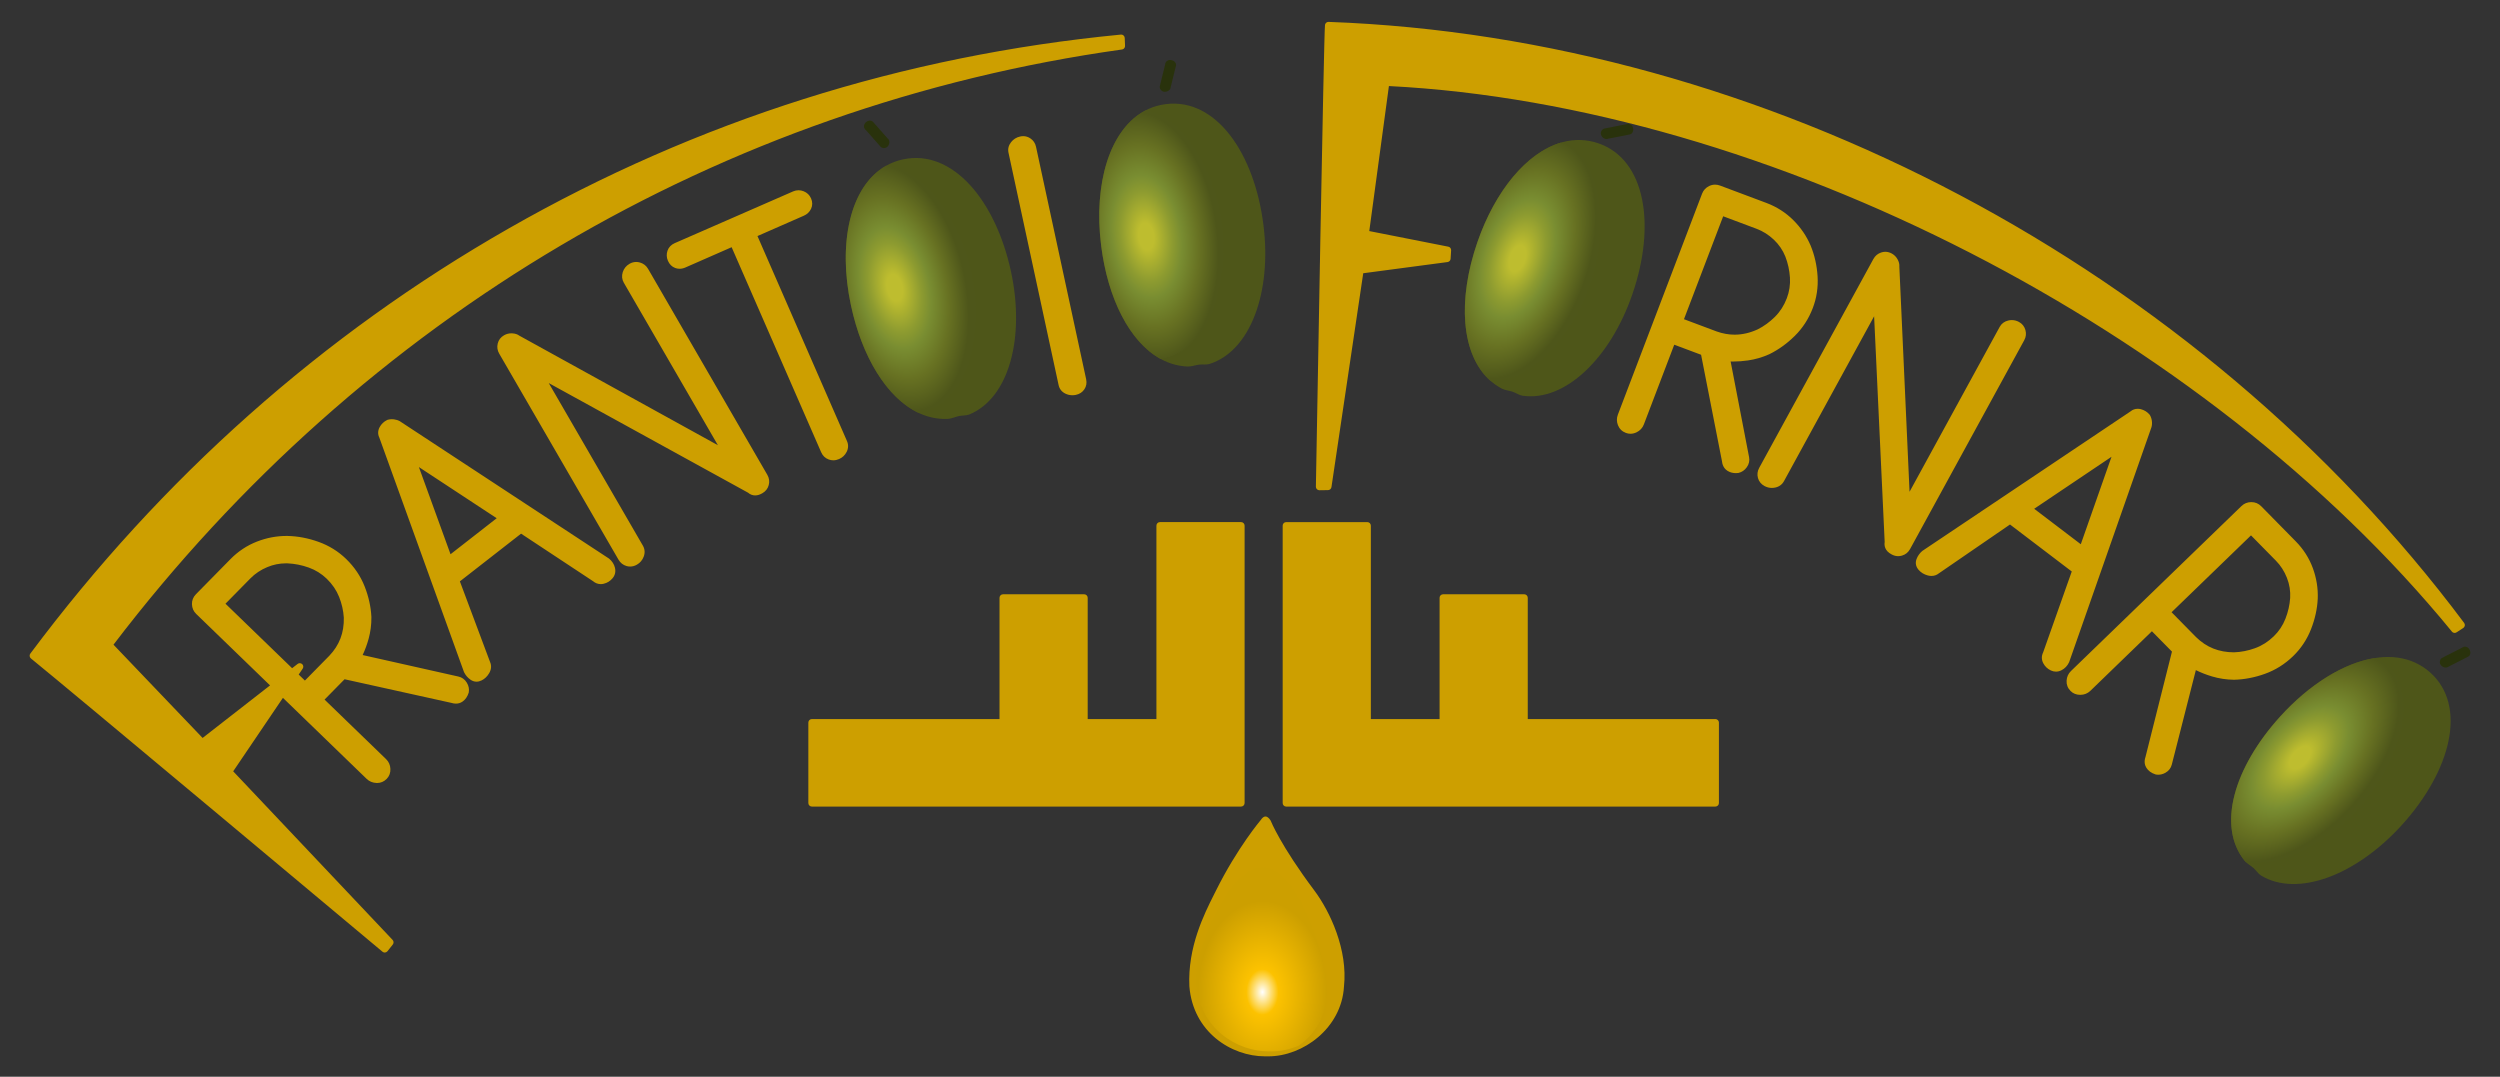 <?xml version="1.0" encoding="utf-8"?>
<svg xmlns="http://www.w3.org/2000/svg" xmlns:xlink="http://www.w3.org/1999/xlink" version="1.1" id="Livello_1" x="0px" y="0px" width="404px" height="174px" viewBox="178.5 294.5 404 174" enable-background="new 178.5 294.5 404 174">
<rect x="178.5" y="294.5" width="404" height="174" fill="#333333" stroke="none"/>
<g>
	<path fill="#CD9F00" d="M240.674,448.432c-0.132,0-0.261-0.047-0.363-0.133c-0.511-0.427-51.12-42.796-56.813-47.394&#xD;&#xA;		c-0.237-0.193-0.28-0.537-0.098-0.781c21.203-28.396,47.212-51.512,77.306-68.704c30.459-17.4,63.743-27.941,98.928-31.33&#xD;&#xA;		c0.018-0.003,0.036-0.004,0.054-0.004c0.136,0,0.269,0.05,0.372,0.14c0.117,0.102,0.188,0.247,0.195,0.401&#xD;&#xA;		c0.062,1.354,0.061,1.357,0.023,1.479c-0.066,0.208-0.246,0.361-0.462,0.391c-64.76,9.078-122.622,43.232-162.977,96.184&#xD;&#xA;		l14.401,15.071l10.899-8.49l-11.937-11.553c-0.427-0.412-0.657-0.931-0.682-1.545c-0.026-0.615,0.196-1.181,0.643-1.635l5.587-5.68&#xD;&#xA;		c1.235-1.256,2.677-2.209,4.285-2.833c1.549-0.603,3.152-0.907,4.767-0.907l0.174,0.002c1.657,0.036,3.341,0.358,5.008,0.957&#xD;&#xA;		c1.686,0.605,3.183,1.533,4.448,2.757c1.335,1.293,2.343,2.789,2.994,4.446c0.646,1.639,1.012,3.302,1.09,4.939&#xD;&#xA;		c0.015,1.216-0.138,2.401-0.453,3.542c-0.247,0.894-0.569,1.766-0.96,2.604l15.469,3.474c0.571,0.121,1.044,0.461,1.361,0.984&#xD;&#xA;		c0.313,0.514,0.42,1.053,0.316,1.604c-0.216,0.685-0.554,1.156-1.023,1.472c-0.313,0.212-0.666,0.317-1.049,0.317&#xD;&#xA;		c-0.233,0-0.478-0.039-0.728-0.119l-17.266-3.82l-3.233,3.287l9.935,9.615c0.441,0.426,0.677,0.96,0.704,1.586&#xD;&#xA;		c0.025,0.641-0.177,1.184-0.603,1.615c-0.436,0.441-0.964,0.665-1.568,0.665c-0.693-0.02-1.228-0.244-1.666-0.666l-13.532-13.096&#xD;&#xA;		l-8.036,11.872l25.76,27.245c0.194,0.205,0.207,0.521,0.033,0.741l-0.858,1.084c-0.095,0.12-0.235,0.198-0.387,0.213&#xD;&#xA;		C240.713,448.431,240.693,448.432,240.674,448.432 M227.772,404.48l3.949-4.015c1.628-1.708,2.395-3.723,2.338-6.154&#xD;&#xA;		c-0.066-1.115-0.321-2.248-0.759-3.35c-0.43-1.08-1.104-2.069-2.002-2.938c-0.831-0.804-1.806-1.41-2.898-1.803&#xD;&#xA;		c-1.118-0.401-2.274-0.631-3.435-0.682l-0.259-0.003c-1.031,0-2.044,0.204-3.011,0.608c-1.055,0.439-1.974,1.054-2.732,1.825&#xD;&#xA;		l-4.026,4.092l10.77,10.42l0.89-0.693c0.103-0.08,0.226-0.119,0.348-0.119c0.14,0,0.279,0.052,0.388,0.154&#xD;&#xA;		c0.204,0.189,0.238,0.5,0.082,0.731l-0.647,0.954L227.772,404.48z M386.347,424.843c-0.313,0-0.567-0.254-0.567-0.567v-44.836&#xD;&#xA;		c0-0.314,0.254-0.568,0.567-0.568h13.115c0.313,0,0.567,0.254,0.567,0.568V410.7h11.107v-19.599c0-0.313,0.255-0.567,0.568-0.567&#xD;&#xA;		h13.114c0.313,0,0.567,0.254,0.567,0.567V410.7h30.326c0.312,0,0.566,0.254,0.566,0.567v13.008c0,0.313-0.254,0.567-0.566,0.567&#xD;&#xA;		H386.347z M309.695,424.843c-0.313,0-0.567-0.254-0.567-0.567v-13.008c0-0.313,0.254-0.567,0.567-0.567h30.326v-19.599&#xD;&#xA;		c0-0.313,0.254-0.567,0.567-0.567h13.117c0.313,0,0.566,0.254,0.566,0.567V410.7h11.107v-31.261c0-0.314,0.254-0.568,0.567-0.568&#xD;&#xA;		h13.116c0.313,0,0.566,0.254,0.566,0.568v44.836c0,0.313-0.253,0.567-0.566,0.567H309.695z M527.281,419.693&#xD;&#xA;		c-0.152,0-0.306-0.016-0.458-0.048c-0.683-0.23-1.148-0.577-1.453-1.049c-0.23-0.357-0.444-0.954-0.157-1.775l4.276-17.02&#xD;&#xA;		l-3.239-3.291l-9.94,9.621c-0.441,0.426-0.983,0.646-1.611,0.656h-0.001c-0.664,0-1.189-0.213-1.604-0.635&#xD;&#xA;		c-0.448-0.453-0.667-1.027-0.632-1.652c0.035-0.615,0.274-1.143,0.713-1.568l27.55-26.658c0.425-0.412,0.952-0.626,1.567-0.636&#xD;&#xA;		h0.002c0.65,0,1.183,0.227,1.623,0.674l5.589,5.682c1.234,1.254,2.16,2.709,2.751,4.32c0.589,1.608,0.855,3.265,0.791,4.927&#xD;&#xA;		c-0.077,1.639-0.443,3.301-1.09,4.945c-0.652,1.66-1.625,3.122-2.89,4.346c-1.334,1.291-2.865,2.252-4.553,2.857&#xD;&#xA;		c-1.669,0.6-3.352,0.922-5.002,0.958c-1.225-0.015-2.414-0.195-3.555-0.537c-0.897-0.267-1.771-0.608-2.608-1.019l-3.884,15.255&#xD;&#xA;		c-0.136,0.564-0.491,1.026-1.026,1.328C528.064,419.587,527.675,419.693,527.281,419.693 M533.371,397.445&#xD;&#xA;		c1.681,1.656,3.695,2.468,6.151,2.47c1.127-0.037,2.276-0.262,3.396-0.669c1.104-0.399,2.118-1.044,3.016-1.914&#xD;&#xA;		c0.828-0.8,1.463-1.752,1.887-2.828c0.432-1.097,0.692-2.235,0.771-3.384c0.063-1.106-0.113-2.204-0.528-3.252&#xD;&#xA;		c-0.418-1.057-1.014-1.983-1.771-2.753l-4.031-4.098l-12.835,12.419L533.371,397.445z M255.503,404.659&#xD;&#xA;		c-0.332,0-0.651-0.103-0.947-0.303c-0.453-0.305-0.812-0.718-1.067-1.229l-13.696-37.925c-0.256-0.516-0.245-1.113,0.056-1.674&#xD;&#xA;		c0.272-0.507,0.68-0.896,1.213-1.158c0.031-0.016,0.063-0.027,0.097-0.038c0.214-0.059,0.438-0.089,0.668-0.089&#xD;&#xA;		c0.107,0,0.215,0.006,0.326,0.02c0.348,0.043,0.667,0.143,0.951,0.3l33.815,22.205c0.511,0.422,0.815,0.904,0.956,1.475&#xD;&#xA;		c0.154,0.627,0.02,1.215-0.386,1.703c-0.388,0.46-0.872,0.758-1.441,0.89c-0.157,0.037-0.313,0.057-0.465,0.057&#xD;&#xA;		c-0.454,0-0.874-0.159-1.249-0.475l-11.628-7.68l-9.888,7.71l4.871,13.016c0.258,0.566,0.219,1.199-0.126,1.801&#xD;&#xA;		c-0.312,0.543-0.73,0.943-1.245,1.193C256.049,404.59,255.774,404.659,255.503,404.659 M251.306,384.064l7.461-5.819l-12.574-8.268&#xD;&#xA;		L251.306,384.064z M510.744,403.036c-0.277,0-0.554-0.063-0.823-0.189c-0.545-0.26-0.956-0.65-1.228-1.167&#xD;&#xA;		c-0.298-0.562-0.305-1.172-0.019-1.761l4.622-13.067l-9.98-7.593l-11.514,7.907c-0.329,0.264-0.738,0.408-1.183,0.408&#xD;&#xA;		c-0.193,0-0.395-0.029-0.599-0.084c-0.604-0.164-1.1-0.467-1.47-0.9c-0.447-0.513-0.567-1.112-0.343-1.729&#xD;&#xA;		c0.188-0.512,0.503-0.959,0.937-1.329l33.655-22.553c0.309-0.266,0.716-0.419,1.158-0.419c0.157,0,0.318,0.02,0.48,0.059&#xD;&#xA;		c0.56,0.135,1.041,0.431,1.43,0.878c0.024,0.028,0.045,0.058,0.063,0.089c0.162,0.282,0.269,0.599,0.313,0.94&#xD;&#xA;		c0.046,0.346,0.026,0.679-0.059,0.993l-13.313,37.994c-0.287,0.597-0.684,1.008-1.205,1.283&#xD;&#xA;		C511.368,402.954,511.057,403.036,510.744,403.036 M514.757,382.449l4.963-14.132l-12.495,8.401L514.757,382.449z M575.169,396.777&#xD;&#xA;		c-0.168,0-0.329-0.075-0.438-0.208c-39.946-48.85-110.512-85.048-171.783-88.163l-3.173,23.435l12.769,2.521&#xD;&#xA;		c0.279,0.055,0.475,0.307,0.457,0.591l-0.084,1.367c-0.016,0.271-0.222,0.492-0.49,0.528l-13.629,1.808l-5.136,34.565&#xD;&#xA;		c-0.04,0.273-0.274,0.479-0.552,0.482c0,0-1.396,0.021-1.399,0.021c-0.15,0-0.294-0.061-0.401-0.166&#xD;&#xA;		c-0.108-0.109-0.168-0.257-0.165-0.411c0.131-7.504,1.288-73.346,1.473-74.624c0.041-0.279,0.28-0.485,0.561-0.485&#xD;&#xA;		c0.007,0,0.014,0,0.021,0c70.325,2.553,140.641,39.771,183.507,97.129c0.094,0.126,0.131,0.284,0.104,0.438&#xD;&#xA;		c-0.027,0.153-0.116,0.29-0.246,0.376c-1.13,0.744-1.137,0.746-1.248,0.776C575.268,396.771,575.219,396.777,575.169,396.777&#xD;&#xA;		 M280.332,386.055c-0.192,0-0.388-0.028-0.58-0.083c-0.561-0.159-1.001-0.511-1.309-1.043l-19.269-33.279&#xD;&#xA;		c-0.298-0.513-0.38-1.062-0.243-1.632c0.14-0.582,0.487-1.034,1.032-1.344c0.359-0.205,0.754-0.31,1.172-0.31l0.13,0.003&#xD;&#xA;		c0.474,0.025,0.862,0.15,1.154,0.372l32.094,17.707l-15.207-26.263c-0.302-0.521-0.36-1.112-0.168-1.71&#xD;&#xA;		c0.188-0.585,0.56-1.041,1.108-1.354c0.336-0.19,0.691-0.288,1.056-0.288c0.2,0,0.404,0.029,0.607,0.087&#xD;&#xA;		c0.576,0.164,1.018,0.509,1.316,1.022l19.269,33.28c0.311,0.537,0.389,1.098,0.233,1.67c-0.155,0.568-0.498,1.009-1.021,1.307&#xD;&#xA;		c-0.394,0.238-0.792,0.362-1.17,0.362c-0.424,0-0.812-0.15-1.156-0.445l-32.202-17.709l15.21,26.269&#xD;&#xA;		c0.316,0.547,0.364,1.154,0.141,1.76c-0.213,0.577-0.585,1.021-1.107,1.317C281.069,385.952,280.703,386.055,280.332,386.055&#xD;&#xA;		 M485.246,384.377c-0.353,0-0.699-0.09-1.03-0.269c-1.17-0.592-1.236-1.488-1.152-2.016l-1.706-36.482l-14.565,26.642&#xD;&#xA;		c-0.302,0.551-0.795,0.91-1.428,1.039c-0.184,0.038-0.363,0.057-0.537,0.057c-0.41,0-0.805-0.102-1.173-0.298&#xD;&#xA;		c-0.549-0.298-0.908-0.733-1.067-1.299c-0.159-0.561-0.09-1.118,0.206-1.658l18.445-33.736c0.285-0.521,0.712-0.877,1.271-1.059&#xD;&#xA;		c0.216-0.071,0.437-0.107,0.655-0.107c0.351,0,0.697,0.092,1.032,0.271c0.404,0.219,0.723,0.535,0.949,0.943&#xD;&#xA;		c0.228,0.414,0.324,0.81,0.287,1.174l1.65,36.393l14.563-26.639c0.292-0.532,0.754-0.882,1.373-1.034&#xD;&#xA;		c0.197-0.05,0.396-0.074,0.591-0.074c0.395,0,0.78,0.1,1.148,0.298c0.531,0.287,0.884,0.725,1.048,1.304&#xD;&#xA;		c0.162,0.573,0.1,1.129-0.188,1.653l-18.444,33.735c-0.297,0.543-0.736,0.902-1.307,1.07&#xD;&#xA;		C485.662,384.347,485.452,384.377,485.246,384.377 M459.025,370.959c-0.507,0-0.962-0.124-1.353-0.367&#xD;&#xA;		c-0.36-0.227-0.809-0.679-0.898-1.544l-3.378-17.218l-4.338-1.626l-4.91,12.884c-0.219,0.572-0.616,1-1.181,1.273&#xD;&#xA;		c-0.324,0.156-0.654,0.235-0.982,0.235c-0.25,0-0.5-0.046-0.743-0.138c-0.606-0.228-1.036-0.642-1.273-1.23&#xD;&#xA;		c-0.231-0.573-0.238-1.152-0.021-1.721l13.607-35.709c0.212-0.556,0.599-0.971,1.151-1.238c0.305-0.147,0.624-0.223,0.948-0.223&#xD;&#xA;		c0.269,0,0.54,0.052,0.812,0.152l7.485,2.806c1.652,0.62,3.11,1.55,4.332,2.763c1.217,1.208,2.165,2.598,2.816,4.131&#xD;&#xA;		c0.63,1.522,1.006,3.183,1.12,4.939c0.114,1.78-0.144,3.514-0.769,5.15c-0.659,1.729-1.638,3.244-2.909,4.501&#xD;&#xA;		c-1.256,1.242-2.645,2.24-4.127,2.966c-1.115,0.5-2.271,0.835-3.45,1.004c-0.8,0.116-1.61,0.175-2.411,0.175&#xD;&#xA;		c-0.127,0-0.255-0.002-0.383-0.006l2.979,15.45c0.118,0.568-0.008,1.136-0.364,1.636c-0.35,0.489-0.805,0.802-1.352,0.926&#xD;&#xA;		C459.249,370.953,459.136,370.959,459.025,370.959 M455.913,348.063c0.962,0.344,1.942,0.52,2.905,0.52&#xD;&#xA;		c1.234,0,2.487-0.289,3.724-0.858c1.004-0.504,1.949-1.19,2.792-2.03c0.828-0.823,1.473-1.832,1.916-2.996&#xD;&#xA;		c0.409-1.074,0.579-2.202,0.505-3.352c-0.075-1.173-0.326-2.314-0.744-3.393c-0.413-1.028-1.041-1.949-1.865-2.727&#xD;&#xA;		c-0.827-0.781-1.763-1.371-2.78-1.753l-5.399-2.024l-6.337,16.633L455.913,348.063z M313.163,368.887&#xD;&#xA;		c-0.256,0-0.511-0.047-0.757-0.14c-0.553-0.207-0.959-0.6-1.208-1.169l-14.465-33.129l-7.482,3.281&#xD;&#xA;		c-0.317,0.137-0.629,0.204-0.933,0.204c-0.241,0-0.479-0.042-0.707-0.128c-0.527-0.197-0.921-0.585-1.17-1.154&#xD;&#xA;		c-0.235-0.541-0.26-1.091-0.073-1.635c0.191-0.556,0.594-0.979,1.167-1.225c0,0,9.496-4.15,9.502-4.152&#xD;&#xA;		c0.023-0.012,0.057-0.023,0.096-0.036l-0.002-0.005l9.54-4.17c0.286-0.123,0.577-0.185,0.868-0.185&#xD;&#xA;		c0.273,0,0.547,0.055,0.816,0.159c0.566,0.223,0.975,0.614,1.213,1.162c0.25,0.571,0.249,1.153-0.003,1.683&#xD;&#xA;		c-0.243,0.511-0.639,0.887-1.178,1.117l-7.481,3.281l14.466,33.13c0.253,0.576,0.235,1.179-0.051,1.745&#xD;&#xA;		c-0.27,0.536-0.687,0.928-1.24,1.167C313.774,368.82,313.466,368.887,313.163,368.887 M351.792,358.371&#xD;&#xA;		c-0.393,0-0.775-0.089-1.136-0.266c-0.577-0.281-0.952-0.758-1.085-1.38l-8.099-37.557c-0.128-0.595,0.014-1.179,0.412-1.688&#xD;&#xA;		c0.38-0.485,0.88-0.797,1.488-0.925c0.16-0.034,0.319-0.053,0.475-0.053c0.412,0,0.8,0.119,1.153,0.354&#xD;&#xA;		c0.486,0.324,0.796,0.783,0.921,1.364l8.1,37.557c0.13,0.61,0.033,1.16-0.291,1.636c-0.317,0.471-0.775,0.771-1.36,0.895&#xD;&#xA;		C352.176,358.351,351.981,358.371,351.792,358.371"/>
	<path fill="#CD9F00" d="M383.466,465.205l-0.352-0.005l-0.187,0.005c-5.485,0-11.632-3.957-12.222-11.29&#xD;&#xA;		c-0.309-6.338,2.389-11.7,4.001-14.904l0.299-0.596c3.446-6.927,7.215-11.38,7.253-11.425c0.471-0.712,0.991-0.761,1.539,0.051&#xD;&#xA;		c0.023,0.034,0.043,0.071,0.058,0.11c0.015,0.039,1.599,3.99,7.014,11.214c2.622,3.498,5.457,9.674,4.818,15.565&#xD;&#xA;		C395.298,460.663,389.053,465.205,383.466,465.205"/>
	<g>
		<defs>
			<path id="SVGID_1_" d="M371.968,450.091c-0.142,1.14-0.198,2.324-0.14,3.542c0.573,7.103,6.595,10.77,11.658,10.77&#xD;&#xA;				c0.088,0,0.18-0.006,0.269-0.008c0.09,0.002,0.18,0.008,0.269,0.008c1.391,0,2.866-0.307,4.282-0.89&#xD;&#xA;				c2.78-1.87,4.608-5.044,4.608-8.647c0-5.752-4.662-20.232-10.413-20.232C378.007,434.633,373.653,443.479,371.968,450.091"/>
		</defs>
		<clipPath id="SVGID_2_">
			<use xlink:href="#SVGID_1_" overflow="visible"/>
		</clipPath>
		
			<radialGradient id="SVGID_3_" cx="-15.96" cy="698.529" r="1" gradientTransform="matrix(10.414 0 0 14.72 548.715 -9827.603)" gradientUnits="userSpaceOnUse">
			<stop offset="0" style="stop-color:#FFFFFF"/>
			<stop offset="0.25" style="stop-color:#FCC200"/>
			<stop offset="0.998" style="stop-color:#CC9F00"/>
			<stop offset="1" style="stop-color:#CC9F00"/>
		</radialGradient>
		<rect x="371.77" y="434.633" clip-path="url(#SVGID_2_)" fill="url(#SVGID_3_)" width="21.144" height="29.77"/>
	</g>
	<g>
		<defs>
			<rect id="SVGID_4_" x="183.841" y="297.795" width="393.871" height="167.181"/>
		</defs>
		<clipPath id="SVGID_5_">
			<use xlink:href="#SVGID_4_" overflow="visible"/>
		</clipPath>
		<path clip-path="url(#SVGID_5_)" fill="#29320C" d="M322,318.114c0.156-0.198,0.229-0.422,0.219-0.672&#xD;&#xA;			c-0.009-0.25-0.106-0.446-0.29-0.588l-2.391-2.705c-0.192-0.148-0.407-0.193-0.646-0.135c-0.238,0.058-0.435,0.186-0.591,0.384&#xD;&#xA;			c-0.143,0.183-0.203,0.382-0.18,0.598s0.131,0.397,0.323,0.546l2.391,2.705c0.184,0.143,0.389,0.201,0.613,0.178&#xD;&#xA;			C321.673,318.399,321.857,318.297,322,318.114 M367.691,308.553l0.862-3.494c0.012-0.241-0.074-0.442-0.258-0.604&#xD;&#xA;			c-0.185-0.159-0.404-0.247-0.657-0.26c-0.233-0.011-0.431,0.054-0.596,0.197c-0.165,0.143-0.254,0.334-0.266,0.575l-0.862,3.495&#xD;&#xA;			c-0.012,0.23,0.056,0.431,0.205,0.6c0.149,0.168,0.339,0.258,0.572,0.27c0.253,0.014,0.48-0.056,0.681-0.207&#xD;&#xA;			C367.573,308.975,367.679,308.783,367.691,308.553 M442.387,315.728c0.069-0.234,0.056-0.468-0.04-0.701&#xD;&#xA;			c-0.088-0.214-0.23-0.365-0.431-0.453c-0.2-0.087-0.413-0.086-0.639,0.005l-3.558,0.701c-0.216,0.087-0.369,0.233-0.461,0.438&#xD;&#xA;			c-0.091,0.205-0.093,0.415-0.006,0.629c0.096,0.232,0.255,0.408,0.477,0.524c0.224,0.116,0.442,0.132,0.659,0.044l3.558-0.701&#xD;&#xA;			C442.171,316.123,442.318,315.96,442.387,315.728 M577.713,399.987c0.001-0.244-0.077-0.465-0.233-0.663&#xD;&#xA;			c-0.144-0.182-0.323-0.288-0.541-0.317c-0.216-0.029-0.421,0.029-0.611,0.179l-3.226,1.647c-0.183,0.143-0.29,0.324-0.32,0.547&#xD;&#xA;			c-0.031,0.222,0.024,0.424,0.169,0.605c0.156,0.198,0.357,0.323,0.604,0.375c0.247,0.051,0.462,0.004,0.646-0.138l3.224-1.647&#xD;&#xA;			C577.616,400.427,577.712,400.23,577.713,399.987"/>
	</g>
	<g>
		<defs>
			<path id="SVGID_6_" d="M576.326,399.186l-3.224,1.647c-0.184,0.143-0.29,0.325-0.322,0.547c-0.03,0.222,0.026,0.424,0.17,0.606&#xD;&#xA;				c0.157,0.198,0.358,0.322,0.604,0.373c0.247,0.052,0.462,0.006,0.645-0.138l3.224-1.646c0.192-0.148,0.288-0.345,0.289-0.589&#xD;&#xA;				c0.001-0.243-0.076-0.463-0.232-0.661c-0.145-0.182-0.324-0.289-0.541-0.318c-0.036-0.005-0.072-0.008-0.107-0.008&#xD;&#xA;				C576.655,398.999,576.486,399.062,576.326,399.186 M441.277,314.578l-3.558,0.702c-0.217,0.087-0.371,0.232-0.461,0.437&#xD;&#xA;				c-0.092,0.205-0.094,0.415-0.006,0.629c0.096,0.233,0.254,0.408,0.478,0.525c0.222,0.117,0.442,0.131,0.659,0.044l3.557-0.701&#xD;&#xA;				c0.225-0.091,0.372-0.253,0.441-0.486c0.068-0.234,0.055-0.468-0.04-0.7c-0.089-0.214-0.232-0.366-0.432-0.454&#xD;&#xA;				c-0.099-0.043-0.201-0.064-0.306-0.064C441.502,314.509,441.392,314.531,441.277,314.578 M318.891,314.014&#xD;&#xA;				c-0.238,0.059-0.435,0.188-0.59,0.386c-0.144,0.182-0.204,0.381-0.18,0.597c0.022,0.215,0.13,0.398,0.323,0.546l2.39,2.705&#xD;&#xA;				c0.185,0.142,0.389,0.201,0.613,0.177c0.225-0.023,0.409-0.127,0.553-0.309c0.156-0.2,0.229-0.423,0.219-0.673&#xD;&#xA;				c-0.01-0.25-0.107-0.445-0.29-0.587l-2.392-2.706c-0.138-0.106-0.288-0.159-0.45-0.159&#xD;&#xA;				C319.024,313.99,318.958,313.998,318.891,314.014 M367.041,304.394c-0.164,0.142-0.253,0.333-0.266,0.574l-0.862,3.494&#xD;&#xA;				c-0.011,0.232,0.056,0.432,0.205,0.601c0.149,0.168,0.341,0.258,0.572,0.271c0.255,0.012,0.481-0.057,0.682-0.207&#xD;&#xA;				c0.2-0.151,0.307-0.342,0.318-0.574l0.862-3.493c0.014-0.241-0.073-0.442-0.257-0.604c-0.185-0.16-0.404-0.247-0.657-0.26&#xD;&#xA;				c-0.017,0-0.035-0.001-0.053-0.001C367.375,304.194,367.194,304.26,367.041,304.394"/>
		</defs>
		<clipPath id="SVGID_7_">
			<use xlink:href="#SVGID_6_" overflow="visible"/>
		</clipPath>
		<g clip-path="url(#SVGID_7_)">
			<defs>
				<path id="SVGID_8_" d="M538.156,415.741c1.147-2.171,2.707-3.947,4.536-5.979c1.781-1.979,3.702-3.613,5.784-5.028&#xD;&#xA;					c2.081-1.415,3.591-2.485,5.622-3.165c2.115-0.703,4.173-1.188,6.062-0.984c1.889,0.203,2.827,0.375,3.871,1.256&#xD;&#xA;					c1.362,1.15,2.202,2.496,2.602,4.354s0.367,3.881-0.099,6.068c-0.476,2.08-1.292,4.246-2.445,6.496&#xD;&#xA;					c-1.153,2.251-2.62,4.364-4.401,6.343c-1.829,2.031-3.782,3.715-5.856,5.05c-2.075,1.336-4.128,2.356-6.159,3.061&#xD;&#xA;					c-2.078,0.638-4.063,0.855-5.952,0.652c-1.891-0.203-3.497-0.9-4.822-2.094c-1.289-1.161-1.667-2.134-2.066-3.992&#xD;&#xA;					s0.223-3.717,0.65-5.84C535.959,419.834,537.008,417.912,538.156,415.741"/>
			</defs>
			<clipPath id="SVGID_9_">
				<use xlink:href="#SVGID_8_" overflow="visible"/>
			</clipPath>
			<g clip-path="url(#SVGID_9_)">
				<defs>
					
						<rect id="SVGID_10_" x="527.35" y="393.801" transform="matrix(-0.743 -0.669 0.669 -0.743 680.835 1095.795)" width="46.767" height="46.847"/>
				</defs>
				<clipPath id="SVGID_11_">
					<use xlink:href="#SVGID_10_" overflow="visible"/>
				</clipPath>
				
					<radialGradient id="SVGID_12_" cx="-17.649" cy="697.875" r="1" gradientTransform="matrix(15.076 13.575 23.956 -26.606 -15901.92 19224.158)" gradientUnits="userSpaceOnUse">
					<stop offset="0" style="stop-color:#BEBD2F"/>
					<stop offset="0.061" style="stop-color:#BEBD2F"/>
					<stop offset="0.205" style="stop-color:#8D9B30"/>
					<stop offset="0.279" style="stop-color:#798D31"/>
					<stop offset="0.416" style="stop-color:#677122"/>
					<stop offset="0.565" style="stop-color:#4E561A"/>
					<stop offset="1" style="stop-color:#4E561A"/>
				</radialGradient>
				<polygon clip-path="url(#SVGID_11_)" fill="url(#SVGID_12_)" points="547.278,351.301 616.656,413.771 554.188,483.148 &#xD;&#xA;					484.81,420.68"/>
			</g>
		</g>
	</g>
	<g>
		<defs>
			<rect id="SVGID_13_" x="183.841" y="297.795" width="393.871" height="167.181"/>
		</defs>
		<clipPath id="SVGID_14_">
			<use xlink:href="#SVGID_13_" overflow="visible"/>
		</clipPath>
		<path clip-path="url(#SVGID_14_)" fill="#4E5619" d="M372.256,353.425c0.56-0.068,1.183,0.051,1.707-0.115&#xD;&#xA;			c6.575-2.071,10.063-11.529,8.72-22.378c-1.45-11.714-7.685-20.594-15.748-19.612c-8.063,0.982-11.947,11.096-10.497,22.81&#xD;&#xA;			c1.357,10.961,6.736,19.372,14.048,19.603C370.989,353.748,371.738,353.487,372.256,353.425"/>
	</g>
	<g>
		<defs>
			<path id="SVGID_15_" d="M356.438,334.129c1.062,8.59,4.597,15.614,9.596,18.362c0.008-0.001,0.017-0.002,0.025-0.003&#xD;&#xA;				c1.771-0.218,3.351-0.973,4.744-2.267c1.393-1.293,2.532-2.933,3.415-4.92c0.799-1.996,1.377-4.215,1.73-6.655&#xD;&#xA;				c0.353-2.443,0.363-5.021,0.03-7.735c-0.325-2.641-0.957-5.135-1.899-7.482c-0.94-2.347-2.04-4.383-3.297-6.106&#xD;&#xA;				c-1.347-1.787-2.852-3.138-4.516-4.056c-0.898-0.495-1.767-0.796-2.654-0.925C357.832,315.353,355.203,324.16,356.438,334.129"/>
		</defs>
		<clipPath id="SVGID_16_">
			<use xlink:href="#SVGID_15_" overflow="visible"/>
		</clipPath>
		
			<radialGradient id="SVGID_17_" cx="-17.788" cy="696.955" r="1" gradientTransform="matrix(20.136 -2.472 -4.363 -35.535 3762.801 25054.881)" gradientUnits="userSpaceOnUse">
			<stop offset="0" style="stop-color:#BEBD2F"/>
			<stop offset="0.061" style="stop-color:#BEBD2F"/>
			<stop offset="0.205" style="stop-color:#8D9B30"/>
			<stop offset="0.279" style="stop-color:#798D31"/>
			<stop offset="0.416" style="stop-color:#677122"/>
			<stop offset="0.565" style="stop-color:#4E561A"/>
			<stop offset="1" style="stop-color:#4E561A"/>
		</radialGradient>
		<polygon clip-path="url(#SVGID_16_)" fill="url(#SVGID_17_)" points="350.347,312.938 375.997,309.789 381.167,351.895 &#xD;&#xA;			355.517,355.044"/>
	</g>
	<g>
		<defs>
			<rect id="SVGID_18_" x="183.841" y="297.795" width="393.871" height="167.181"/>
		</defs>
		<clipPath id="SVGID_19_">
			<use xlink:href="#SVGID_18_" overflow="visible"/>
		</clipPath>
		<path clip-path="url(#SVGID_19_)" fill="#4E5619" d="M333.474,361.73c0.552-0.116,1.182-0.052,1.69-0.262&#xD;&#xA;			c6.368-2.632,9.012-12.355,6.721-23.047c-2.474-11.544-9.465-19.852-17.412-18.176c-7.946,1.676-10.926,12.085-8.453,23.629&#xD;&#xA;			c2.315,10.803,8.413,18.717,15.718,18.314C332.24,362.162,332.963,361.839,333.474,361.73"/>
	</g>
	<g>
		<defs>
			<path id="SVGID_20_" d="M316.019,343.875c1.778,8.287,5.779,14.875,10.845,17.312c0.209-0.026,0.428-0.063,0.658-0.112&#xD;&#xA;				c1.744-0.37,3.254-1.26,4.529-2.67c1.274-1.409,2.264-3.144,2.972-5.2c0.622-2.056,1.003-4.317,1.143-6.781&#xD;&#xA;				c0.139-2.464-0.076-5.031-0.644-7.706c-0.553-2.604-1.4-5.032-2.542-7.289c-1.143-2.257-2.417-4.188-3.818-5.797&#xD;&#xA;				c-1.498-1.663-3.115-2.878-4.853-3.646c-0.906-0.401-1.771-0.623-2.639-0.684C315.854,324.602,313.863,333.808,316.019,343.875"/>
		</defs>
		<clipPath id="SVGID_21_">
			<use xlink:href="#SVGID_20_" overflow="visible"/>
		</clipPath>
		
			<radialGradient id="SVGID_22_" cx="-17.877" cy="696.873" r="0.999" gradientTransform="matrix(19.844 -4.218 -7.444 -35.02 5865.479 24670.191)" gradientUnits="userSpaceOnUse">
			<stop offset="0" style="stop-color:#BEBD2F"/>
			<stop offset="0.061" style="stop-color:#BEBD2F"/>
			<stop offset="0.205" style="stop-color:#8D9B30"/>
			<stop offset="0.279" style="stop-color:#798D31"/>
			<stop offset="0.416" style="stop-color:#677122"/>
			<stop offset="0.565" style="stop-color:#4E561A"/>
			<stop offset="1" style="stop-color:#4E561A"/>
		</radialGradient>
		<polygon clip-path="url(#SVGID_21_)" fill="url(#SVGID_22_)" points="305.752,323.025 335.335,316.737 344.417,359.462 &#xD;&#xA;			314.833,365.75"/>
	</g>
	<g>
		<defs>
			<rect id="SVGID_23_" x="183.841" y="297.795" width="393.871" height="167.181"/>
		</defs>
		<clipPath id="SVGID_24_">
			<use xlink:href="#SVGID_23_" overflow="visible"/>
		</clipPath>
		<path clip-path="url(#SVGID_24_)" fill="#4E5619" d="M422.952,357.808c0.533,0.183,1.04,0.561,1.585,0.64&#xD;&#xA;			c6.825,0.997,14.14-5.986,17.728-16.322c3.874-11.159,2.194-21.851-5.486-24.474c-7.682-2.624-15.641,4.775-19.516,15.935&#xD;&#xA;			c-3.625,10.442-2.508,20.341,3.963,23.729C421.67,357.547,422.458,357.639,422.952,357.808"/>
	</g>
	<g>
		<defs>
			<path id="SVGID_25_" d="M417.263,333.587c-3.237,9.324-2.692,18.214,2.067,22.423c0.979,0.048,1.981-0.084,3.003-0.394&#xD;&#xA;				c1.818-0.552,3.561-1.527,5.225-2.926c1.594-1.443,3.086-3.186,4.474-5.224c1.39-2.041,2.526-4.354,3.418-6.938&#xD;&#xA;				c0.866-2.517,1.392-5.036,1.574-7.558c0.181-2.522,0.087-4.835-0.288-6.935c-0.426-2.196-1.188-4.071-2.28-5.625&#xD;&#xA;				c-1.011-1.437-2.196-2.322-3.717-2.864C425.193,319.18,420.118,325.362,417.263,333.587"/>
		</defs>
		<clipPath id="SVGID_26_">
			<use xlink:href="#SVGID_25_" overflow="visible"/>
		</clipPath>
		
			<radialGradient id="SVGID_27_" cx="-17.539" cy="697.436" r="1" gradientTransform="matrix(19.182 6.605 11.656 -33.852 -7369.129 24061.609)" gradientUnits="userSpaceOnUse">
			<stop offset="0" style="stop-color:#BEBD2F"/>
			<stop offset="0.061" style="stop-color:#BEBD2F"/>
			<stop offset="0.205" style="stop-color:#8D9B30"/>
			<stop offset="0.279" style="stop-color:#798D31"/>
			<stop offset="0.416" style="stop-color:#677122"/>
			<stop offset="0.565" style="stop-color:#4E561A"/>
			<stop offset="1" style="stop-color:#4E561A"/>
		</radialGradient>
		<polygon clip-path="url(#SVGID_26_)" fill="url(#SVGID_27_)" points="416.481,310.412 449.059,321.629 434.747,363.192 &#xD;&#xA;			402.171,351.976"/>
	</g>
	<g>
		<defs>
			<rect id="SVGID_28_" x="183.841" y="297.795" width="393.871" height="167.181"/>
		</defs>
		<clipPath id="SVGID_29_">
			<use xlink:href="#SVGID_28_" overflow="visible"/>
		</clipPath>
		<path clip-path="url(#SVGID_29_)" fill="#4E5619" d="M542.678,434.783c0.419,0.375,0.737,0.918,1.207,1.202&#xD;&#xA;			c5.891,3.563,15.374-0.03,22.748-8.153c7.962-8.771,10.628-19.264,4.591-24.655s-16.279-1.664-24.24,7.105&#xD;&#xA;			c-7.45,8.207-10.321,17.752-5.7,23.378C541.601,434.046,542.29,434.438,542.678,434.783"/>
	</g>
	<g>
		<defs>
			<path id="SVGID_30_" d="M546.982,410.282c-7.45,8.207-10.321,17.752-5.698,23.377c0.046,0.058,0.102,0.115,0.162,0.172&#xD;&#xA;				c0.091,0.013,0.182,0.023,0.274,0.033c1.89,0.203,3.875-0.015,5.951-0.652c2.031-0.704,4.084-1.725,6.16-3.061&#xD;&#xA;				c2.074-1.335,4.026-3.019,5.857-5.05c1.78-1.979,3.248-4.093,4.401-6.343c1.152-2.25,1.968-4.416,2.444-6.496&#xD;&#xA;				c0.466-2.188,0.499-4.211,0.099-6.068c-0.398-1.857-1.238-3.204-2.603-4.354c-0.615-0.521-1.193-0.793-1.953-0.971&#xD;&#xA;				C557.138,401.71,551.666,405.124,546.982,410.282"/>
		</defs>
		<clipPath id="SVGID_31_">
			<use xlink:href="#SVGID_30_" overflow="visible"/>
		</clipPath>
		
			<radialGradient id="SVGID_32_" cx="-17.649" cy="697.875" r="0.999" gradientTransform="matrix(15.076 13.575 23.956 -26.606 -15901.92 19224.158)" gradientUnits="userSpaceOnUse">
			<stop offset="0" style="stop-color:#BEBD2F"/>
			<stop offset="0.061" style="stop-color:#BEBD2F"/>
			<stop offset="0.205" style="stop-color:#8D9B30"/>
			<stop offset="0.279" style="stop-color:#798D31"/>
			<stop offset="0.416" style="stop-color:#677122"/>
			<stop offset="0.565" style="stop-color:#4E561A"/>
			<stop offset="1" style="stop-color:#4E561A"/>
		</radialGradient>
		<polygon clip-path="url(#SVGID_31_)" fill="url(#SVGID_32_)" points="550.261,385.767 583.542,415.733 553.436,449.171 &#xD;&#xA;			520.153,419.204"/>
	</g>
</g>
</svg>